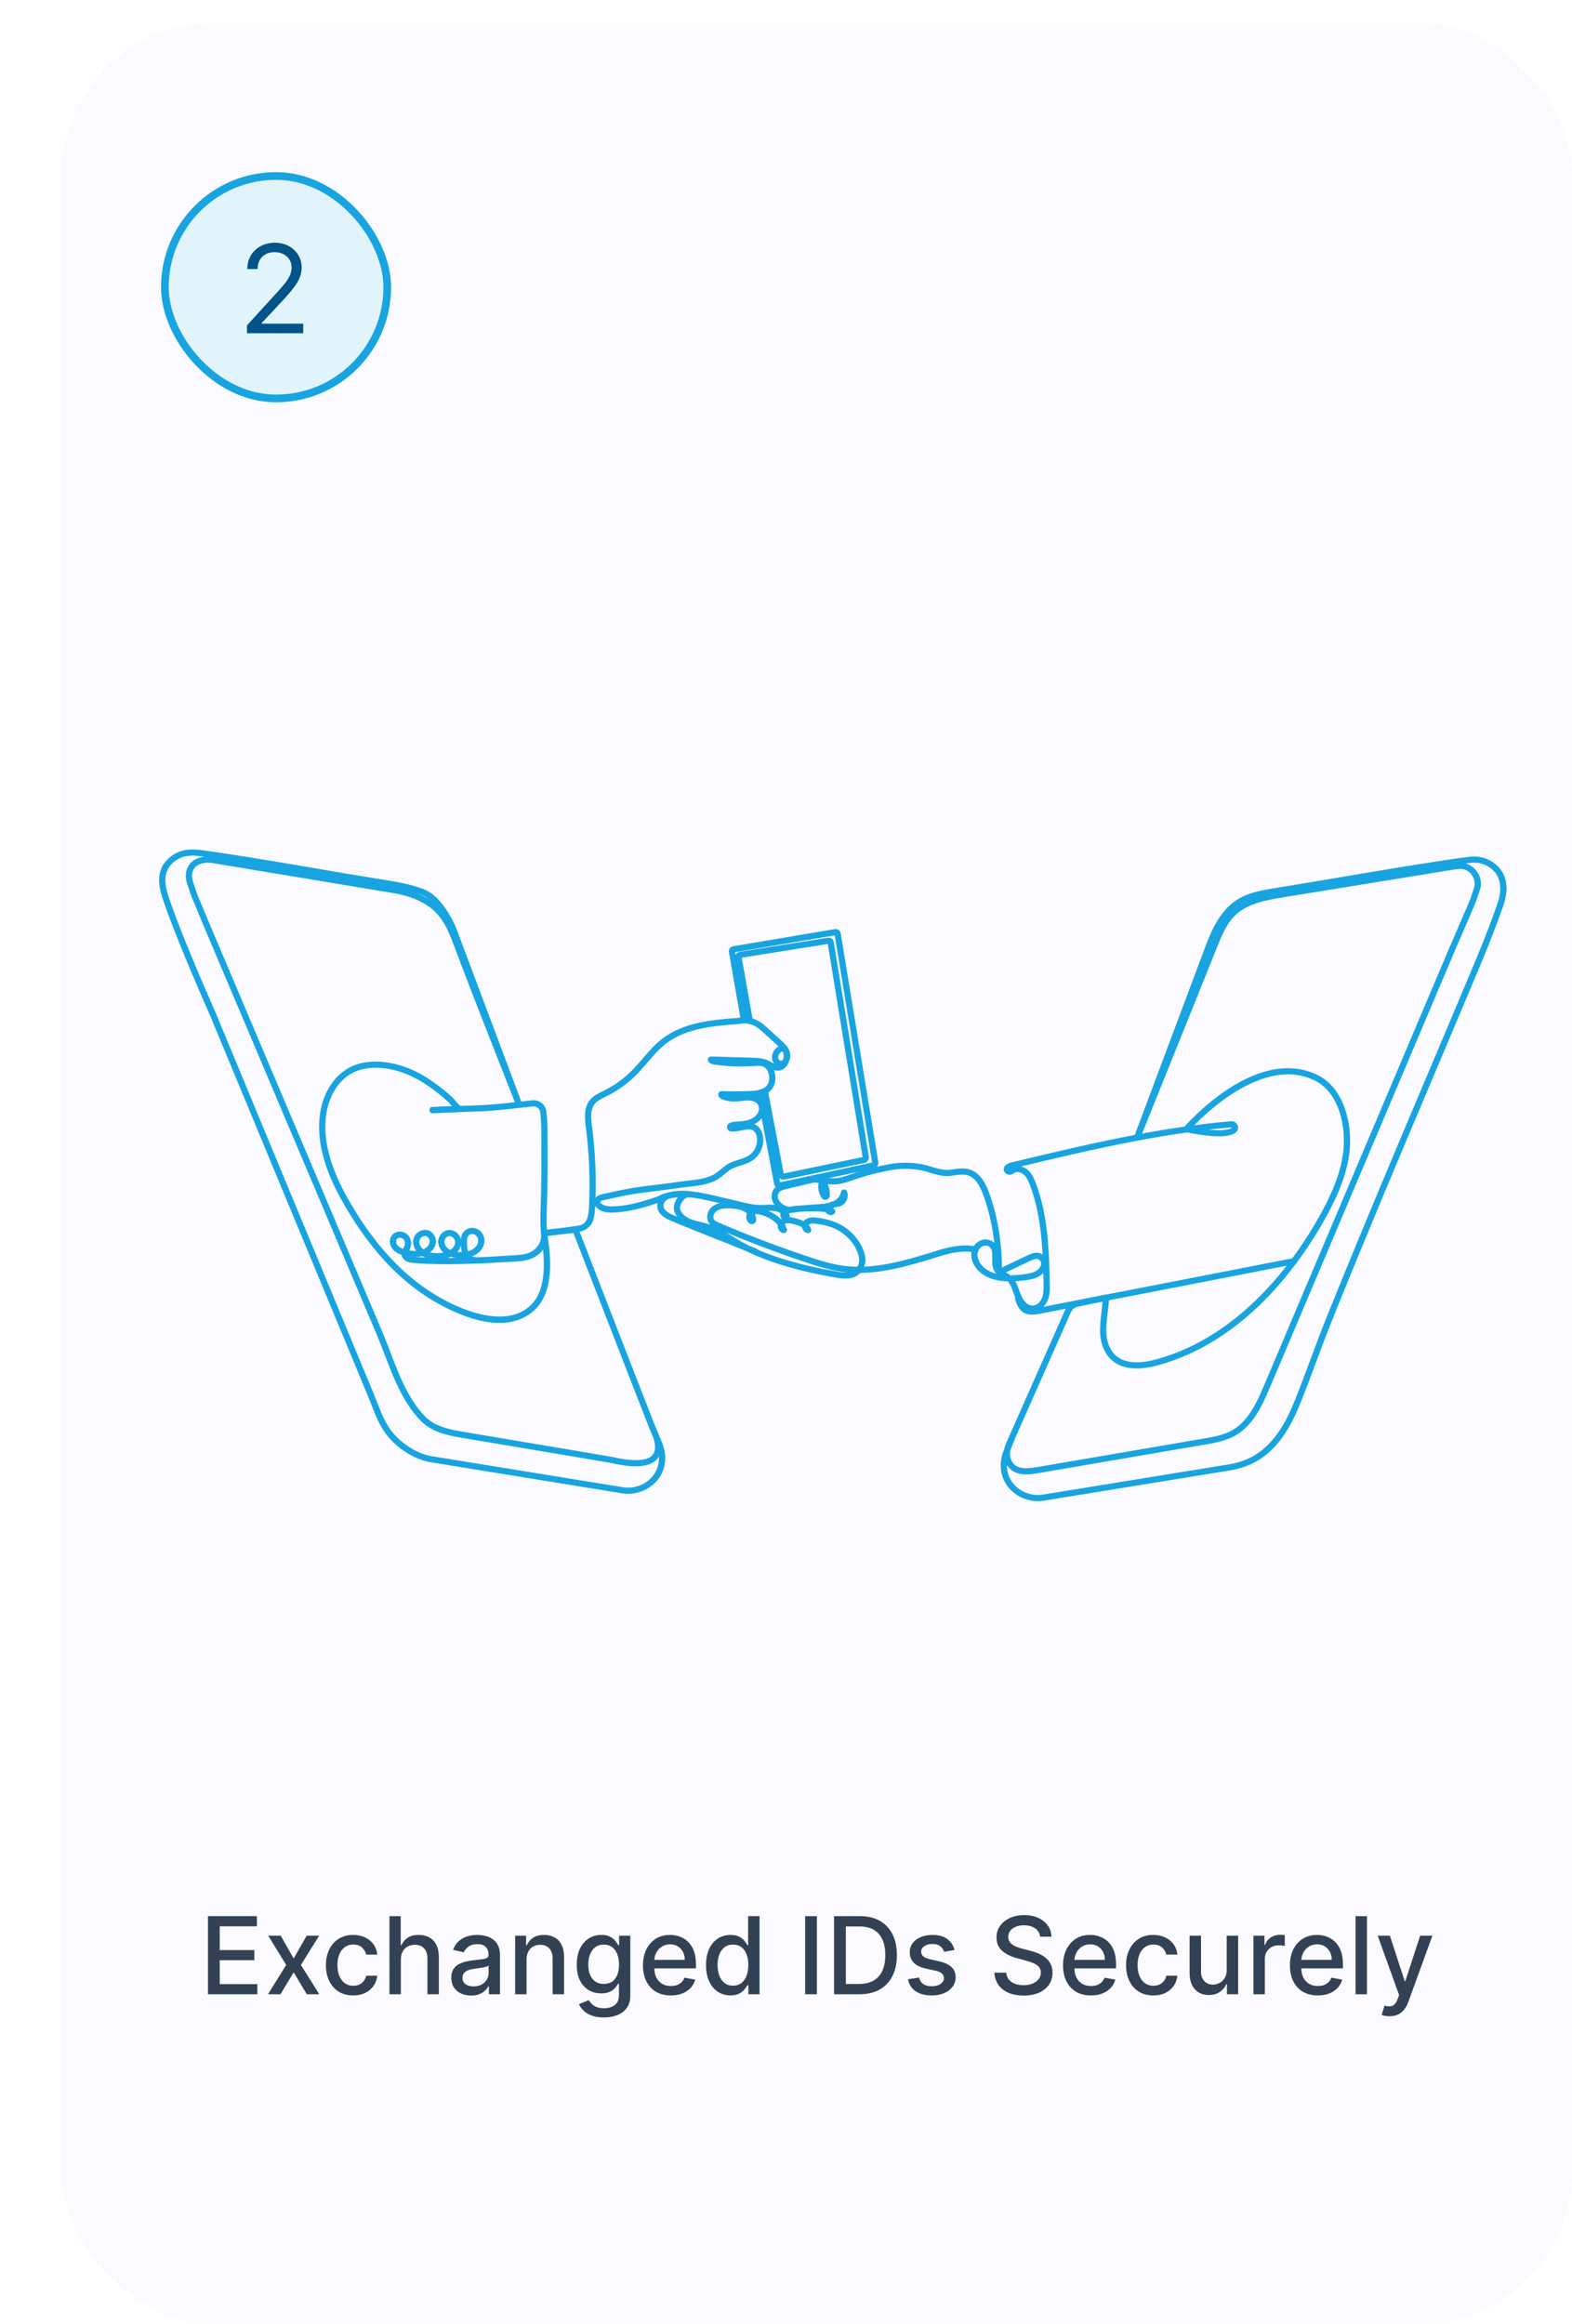<svg width="205" height="303" viewBox="0 0 205 303" fill="none" xmlns="http://www.w3.org/2000/svg">
<rect x="8" y="3" width="197" height="300" rx="20" fill="#FAFAFF"/>
<path d="M52.146 161.113C52.05 161.113 51.955 161.13 51.868 161.163C51.649 161.246 51.5 161.4 51.435 161.607C51.354 161.871 51.417 162.2 51.596 162.448C51.81 162.743 52.167 162.966 52.682 163.127C52.724 163.028 52.777 162.935 52.83 162.842C52.866 162.779 52.903 162.715 52.934 162.651C53.081 162.346 53.095 161.972 52.969 161.675C52.896 161.502 52.742 161.274 52.42 161.16C52.332 161.129 52.239 161.113 52.146 161.113ZM55.427 160.894C55.331 160.894 55.225 160.911 55.108 160.952C54.839 161.048 54.615 161.258 54.511 161.516C54.256 162.146 54.632 162.808 55.152 163.166C55.312 163.11 55.458 163.041 55.59 162.958C55.989 162.705 56.255 162.302 56.283 161.904C56.306 161.579 56.148 161.234 55.89 161.046C55.784 160.969 55.629 160.894 55.427 160.894ZM58.62 160.908C58.437 160.908 58.257 160.972 58.094 161.098C57.916 161.236 57.79 161.428 57.738 161.64C57.584 162.27 58.01 162.841 58.5 163.128C58.578 163.174 58.659 163.215 58.745 163.251C58.75 163.248 58.756 163.245 58.761 163.242C59.301 162.925 59.628 162.388 59.594 161.872C59.569 161.498 59.305 161.13 58.951 160.978C58.841 160.931 58.73 160.908 58.62 160.908ZM61.563 160.634C61.412 160.634 61.266 160.671 61.141 160.742C60.695 160.995 60.642 161.507 60.652 162.023C60.661 162.498 60.7 163.023 60.86 163.423C61.118 163.375 61.353 163.302 61.562 163.203C62.053 162.971 62.414 162.587 62.552 162.149C62.661 161.802 62.612 161.403 62.424 161.108C62.312 160.932 62.099 160.709 61.717 160.647C61.665 160.639 61.614 160.634 61.563 160.634ZM52.918 163.504C52.933 163.687 53.082 163.869 53.301 163.972C53.515 164.072 53.767 164.098 54.05 164.12C56.391 164.299 58.764 164.294 61.119 164.217C60.93 164.107 60.787 163.947 60.678 163.755C60.474 163.779 60.26 163.79 60.034 163.788C59.546 163.783 59.127 163.715 58.764 163.584C58.3 163.814 57.727 163.927 57.02 163.927H57.016C56.225 163.927 55.6 163.786 55.107 163.496C54.769 163.594 54.382 163.639 53.954 163.633C53.608 163.628 53.26 163.585 52.918 163.504ZM58.237 164.568C56.83 164.568 55.423 164.527 54.025 164.42C53.711 164.396 53.429 164.366 53.166 164.243C52.84 164.09 52.621 163.799 52.607 163.502C52.606 163.475 52.607 163.447 52.608 163.42C52.016 163.238 51.6 162.975 51.343 162.62C51.107 162.296 51.029 161.875 51.139 161.521C51.232 161.222 51.445 161 51.755 160.883C52 160.79 52.274 160.789 52.526 160.877C52.865 160.997 53.117 161.233 53.255 161.56C53.416 161.939 53.4 162.394 53.214 162.779C53.18 162.85 53.14 162.919 53.101 162.988C53.058 163.063 53.016 163.137 52.983 163.21C53.305 163.286 53.633 163.327 53.959 163.332C54.258 163.337 54.535 163.314 54.784 163.265C54.268 162.815 53.942 162.099 54.223 161.406C54.361 161.065 54.645 160.797 55.002 160.67C55.386 160.533 55.768 160.581 56.076 160.805C56.42 161.056 56.622 161.496 56.592 161.925C56.557 162.422 56.245 162.902 55.759 163.21C55.674 163.263 55.585 163.311 55.491 163.354C55.899 163.537 56.401 163.627 57.016 163.627H57.02C57.562 163.627 58.015 163.557 58.393 163.416C58.375 163.406 58.358 163.396 58.34 163.386C57.753 163.042 57.246 162.348 57.436 161.57C57.504 161.293 57.669 161.042 57.901 160.863C58.252 160.591 58.68 160.533 59.076 160.703C59.539 160.902 59.871 161.364 59.903 161.853C59.94 162.415 59.634 162.993 59.11 163.375C59.383 163.446 59.691 163.483 60.037 163.487C60.216 163.489 60.385 163.483 60.548 163.467C60.392 163.034 60.352 162.508 60.343 162.028C60.332 161.45 60.399 160.815 60.985 160.482C61.215 160.352 61.492 160.305 61.768 160.35C62.161 160.415 62.479 160.622 62.688 160.95C62.925 161.322 62.984 161.804 62.848 162.237C62.685 162.754 62.266 163.204 61.697 163.473C61.488 163.572 61.258 163.648 61.007 163.701C61.117 163.858 61.261 163.975 61.45 164.033C61.74 164.123 61.979 164.163 62.217 164.176C62.786 164.152 63.354 164.125 63.92 164.098L66.209 163.953C66.376 163.942 66.547 163.934 66.72 163.925C67.608 163.882 68.527 163.837 69.268 163.479C70.155 163.05 70.723 162.254 70.803 161.371C70.803 161.296 70.804 161.217 70.813 161.136C70.813 161.056 70.808 160.976 70.799 160.895C70.711 160.067 70.709 158.697 70.745 157.775C70.868 154.611 70.855 151.342 70.842 148.18C70.837 147.122 70.833 146.029 70.695 144.961C70.618 144.36 70.049 143.929 69.428 144.001C64.208 144.605 63.42 144.629 61.082 144.699C59.999 144.731 58.651 144.772 56.413 144.879C56.326 144.883 56.255 144.819 56.251 144.736C56.247 144.654 56.313 144.583 56.398 144.579C58.639 144.471 59.988 144.431 61.072 144.399C63.4 144.329 64.185 144.305 69.391 143.702C70.182 143.61 70.904 144.159 71.002 144.924C71.142 146.01 71.147 147.112 71.151 148.179C71.164 151.344 71.178 154.617 71.054 157.787C71.022 158.622 71.02 159.827 71.087 160.649C71.147 160.617 71.215 160.594 71.287 160.586L71.562 160.553C72.849 160.399 74.18 160.239 75.492 160.034C76.089 159.94 76.584 159.548 76.785 159.008C76.978 158.489 77.031 157.889 77.056 157.371C77.23 153.914 77.094 150.42 76.653 146.987C76.518 145.929 76.332 144.481 77.173 143.509C77.568 143.052 78.121 142.783 78.656 142.523L78.875 142.415C80.225 141.746 81.447 140.873 82.506 139.821C83.03 139.302 83.521 138.73 83.995 138.177C84.779 137.264 85.589 136.32 86.575 135.574C89.36 133.468 93.179 133.187 96.248 132.961L96.838 132.886L95.298 124.074C95.26 123.86 95.409 123.656 95.629 123.618L108.91 121.38C109.018 121.362 109.127 121.386 109.217 121.448C109.306 121.51 109.365 121.602 109.383 121.707L114.289 151.54C114.33 151.793 114.161 152.034 113.904 152.089L101.793 154.693C101.66 154.721 101.523 154.697 101.409 154.623C101.295 154.549 101.219 154.437 101.194 154.306L98.962 142.509C98.949 142.438 98.989 142.368 99.059 142.342L99.679 142.11C99.723 142.094 99.771 142.097 99.811 142.119C99.851 142.141 99.879 142.179 99.888 142.223L101.97 153.102C101.98 153.151 102.008 153.194 102.051 153.221C102.094 153.249 102.146 153.258 102.196 153.248L112.599 151.087C112.698 151.067 112.763 150.975 112.747 150.879L108.171 122.873C108.167 122.849 108.153 122.826 108.132 122.812C108.111 122.797 108.084 122.791 108.059 122.795L96.533 124.639C96.507 124.643 96.484 124.657 96.469 124.678C96.454 124.698 96.448 124.723 96.453 124.748L97.913 132.982C97.927 133.064 97.871 133.142 97.786 133.156C97.704 133.17 97.622 133.115 97.608 133.033L96.147 124.799C96.129 124.694 96.154 124.589 96.217 124.503C96.28 124.417 96.374 124.36 96.482 124.342L108.009 122.498C108.117 122.482 108.224 122.506 108.313 122.568C108.401 122.63 108.46 122.721 108.477 122.826L113.053 150.832C113.095 151.086 112.924 151.328 112.664 151.381L102.261 153.542C102.128 153.57 101.993 153.544 101.88 153.471C101.766 153.398 101.691 153.286 101.666 153.156L99.617 142.455L99.289 142.578L101.499 154.252C101.509 154.302 101.538 154.344 101.581 154.373C101.624 154.4 101.675 154.41 101.726 154.399L113.837 151.796C113.934 151.775 113.999 151.683 113.983 151.588L109.077 121.755C109.072 121.729 109.059 121.708 109.037 121.693C109.016 121.678 108.989 121.672 108.964 121.676L95.683 123.915C95.629 123.923 95.594 123.972 95.603 124.023L97.17 132.99C97.177 133.03 97.166 133.071 97.142 133.104C97.117 133.137 97.079 133.158 97.037 133.164L96.28 133.26C93.244 133.484 89.476 133.761 86.765 135.811C85.806 136.537 85.006 137.469 84.233 138.369C83.755 138.927 83.26 139.504 82.728 140.032C81.645 141.106 80.396 141.999 79.017 142.683L78.794 142.792C78.287 143.038 77.764 143.293 77.41 143.702C76.713 144.509 76.795 145.65 76.961 146.95C77.403 150.4 77.54 153.912 77.366 157.385C77.339 157.926 77.283 158.554 77.076 159.11C76.838 159.752 76.25 160.22 75.541 160.331C74.225 160.537 72.89 160.697 71.599 160.851L71.325 160.884C71.263 160.891 71.211 160.92 71.186 160.961C71.151 161.02 71.132 161.084 71.123 161.152C71.123 161.23 71.12 161.309 71.113 161.387L71.112 161.459C71.109 161.676 71.061 161.897 70.969 162.116C70.593 163.018 69.894 163.651 68.949 163.949C68.239 164.172 67.486 164.212 66.758 164.25L65.767 164.302C65.16 164.335 64.55 164.367 63.938 164.398L62.961 164.459C62.685 164.477 62.45 164.488 62.217 164.477C60.895 164.531 59.566 164.568 58.237 164.568Z" fill="#18A4E0" stroke="#18A4E0" stroke-width="0.5"/>
<path d="M97.903 158.469C97.883 158.535 97.873 158.607 97.875 158.682C97.881 158.845 97.947 158.988 98.046 159.053C98.05 158.857 97.999 158.657 97.903 158.469ZM88.991 155.818C88.192 155.818 87.566 155.907 87.09 156.086C86.617 156.266 86.288 156.697 86.271 157.159C86.244 157.924 86.993 158.346 87.807 158.689C89.562 159.428 91.401 160.155 93.179 160.858C93.883 161.137 94.596 161.419 95.309 161.704C95.253 161.669 95.197 161.634 95.142 161.6C94.238 161.037 93.304 160.456 92.281 160.129C91.957 160.025 91.615 159.945 91.286 159.867C90.834 159.761 90.368 159.65 89.925 159.478C88.99 159.113 88.346 158.492 88.157 157.774C88.04 157.327 88.225 156.711 88.629 156.205C88.751 156.051 88.885 155.921 89.023 155.818H88.991ZM94.865 157.289C94.259 157.289 93.645 157.386 93.191 157.78C92.907 158.026 92.754 158.385 92.783 158.74C92.828 159.281 93.211 159.445 93.615 159.619C97.481 161.279 101.469 162.794 105.469 164.12C106.803 164.563 108.226 165.014 109.666 165.233C110.425 165.348 111.185 165.401 111.945 165.403C111.961 165.381 111.977 165.358 111.992 165.334C112.297 164.865 112.376 164.243 112.207 163.628C111.827 162.252 110.837 161.012 109.49 160.226C108.777 159.81 107.926 159.527 106.889 159.361L106.793 159.346C106.282 159.263 105.704 159.168 105.316 159.472C105.228 159.541 105.177 159.647 105.159 159.758C105.323 159.911 105.455 160.092 105.539 160.312C105.557 160.359 105.549 160.412 105.519 160.452C105.488 160.493 105.441 160.518 105.386 160.514C105.152 160.503 104.963 160.354 104.882 160.114C104.859 160.045 104.845 159.968 104.842 159.888C104.477 159.603 103.961 159.446 103.506 159.337C103.027 159.223 102.538 159.15 102.192 159.385C102.117 159.435 102.063 159.509 102.028 159.593C102.181 159.823 102.298 160.067 102.377 160.323C102.392 160.37 102.381 160.422 102.348 160.461C102.316 160.499 102.265 160.52 102.214 160.515C101.963 160.493 101.771 160.322 101.699 160.059C101.665 159.932 101.661 159.785 101.69 159.641C101.044 158.76 99.946 158.336 99.426 158.176C98.839 157.995 98.395 158.003 98.102 158.198C98.271 158.467 98.364 158.764 98.361 159.056C98.361 159.166 98.297 159.267 98.196 159.318C98.093 159.371 97.969 159.365 97.873 159.302C97.69 159.182 97.575 158.954 97.566 158.692C97.559 158.498 97.609 158.315 97.705 158.17C97.576 158.014 97.414 157.875 97.227 157.764C96.679 157.437 96.018 157.352 95.386 157.309C95.216 157.297 95.041 157.289 94.865 157.289ZM110.248 166.438C109.902 166.438 109.554 166.396 109.23 166.344C105.897 165.804 101.251 164.772 97.394 162.874C95.962 162.284 94.492 161.703 93.062 161.137C91.282 160.433 89.442 159.705 87.684 158.965C87.113 158.725 85.924 158.224 85.962 157.149C85.983 156.559 86.381 156.032 86.978 155.806C87.647 155.553 88.534 155.469 89.771 155.541C89.854 155.546 89.918 155.615 89.916 155.696C89.913 155.777 89.846 155.841 89.762 155.842C89.478 155.843 89.146 156.047 88.874 156.389C88.532 156.818 88.365 157.345 88.458 157.7C88.621 158.324 89.198 158.871 90.041 159.199C90.462 159.363 90.918 159.471 91.358 159.575C91.694 159.654 92.042 159.736 92.378 159.843C93.438 160.182 94.389 160.774 95.308 161.346C95.734 161.611 96.173 161.885 96.616 162.128C96.913 162.291 97.216 162.449 97.524 162.601C97.871 162.743 98.215 162.887 98.557 163.03C98.598 163.048 98.627 163.08 98.641 163.118C102.219 164.676 106.284 165.562 109.281 166.047C110.127 166.184 111.046 166.236 111.672 165.701C110.989 165.689 110.303 165.634 109.618 165.53C108.153 165.307 106.716 164.852 105.368 164.405C101.36 163.076 97.364 161.558 93.49 159.894C93.064 159.711 92.534 159.483 92.475 158.764C92.438 158.316 92.628 157.864 92.984 157.556C93.656 156.974 94.586 156.953 95.408 157.009C96.047 157.052 96.783 157.146 97.389 157.507C97.595 157.63 97.775 157.782 97.922 157.954C98.297 157.7 98.834 157.678 99.519 157.889C100.513 158.194 101.309 158.695 101.827 159.322C101.877 159.252 101.939 159.189 102.014 159.138C102.462 158.835 103.031 158.914 103.579 159.045C104.017 159.15 104.504 159.297 104.894 159.552C104.939 159.433 105.013 159.322 105.121 159.238C105.618 158.849 106.298 158.96 106.844 159.049L106.939 159.065C108.015 159.237 108.902 159.532 109.65 159.968C111.065 160.794 112.106 162.099 112.506 163.55C112.686 164.206 112.615 164.873 112.312 165.4C115.722 165.335 119.124 164.274 122.438 163.242L122.564 163.203C123.619 162.874 125.63 162.38 127.243 162.765C127.327 162.785 127.377 162.866 127.357 162.947C127.336 163.027 127.252 163.077 127.169 163.057C125.629 162.689 123.682 163.17 122.659 163.489L122.532 163.529C119.126 164.59 115.625 165.681 112.099 165.703C111.618 166.273 110.935 166.438 110.248 166.438Z" fill="#18A4E0" stroke="#18A4E0" stroke-width="0.5"/>
<path d="M25.11 111.299C24.51 111.299 23.924 111.389 23.345 111.659C23.001 111.82 22.687 112.026 22.412 112.273C20.606 113.89 21.418 116.13 22.133 118.106L22.254 118.44C22.995 120.508 23.821 122.551 24.532 124.277C25.501 126.632 26.574 129.141 27.908 132.175L48.509 181.822C48.664 182.196 48.814 182.581 48.958 182.952C49.518 184.393 50.096 185.884 51.154 187.087C52.533 188.655 54.484 189.807 56.248 190.094C60.514 190.787 64.78 191.48 69.047 192.172L81.198 194.145C83.35 194.494 85.473 193.213 86.032 191.228C86.054 191.15 86.074 191.071 86.092 190.99C86.252 190.273 86.215 189.506 85.985 188.751C85.969 189.18 85.857 189.606 85.58 189.969C84.829 190.949 83.084 191.171 80.395 190.627C80.311 190.609 80.228 190.591 80.145 190.572C80.02 190.545 79.896 190.517 79.77 190.495C76.039 189.85 72.24 189.215 68.567 188.601C65.764 188.133 62.961 187.664 60.16 187.187C58.179 186.85 56.284 186.42 54.869 184.886C52.694 182.528 51.526 179.474 50.396 176.521C50.057 175.636 49.708 174.721 49.339 173.851L26.866 120.794C26.551 120.052 26.283 119.399 26.014 118.746C25.746 118.094 25.477 117.441 25.163 116.699L24.644 115.151C24.34 114.243 24.461 113.373 24.976 112.765C25.538 112.102 26.501 111.812 27.689 111.951C27.723 111.955 27.756 111.964 27.789 111.974L27.819 111.982L51.413 115.898C53.555 116.254 55.312 116.972 56.635 118.034C57.748 118.927 58.48 120.129 59.048 121.397C58.632 120.353 58.074 119.346 57.41 118.446C56.611 117.363 55.838 116.727 54.904 116.381C53.287 115.783 51.557 115.5 49.884 115.226L49.846 115.22C46.838 114.746 43.787 114.223 40.836 113.718C37.945 113.223 34.955 112.71 32.008 112.245C30.297 111.975 28.735 111.739 27.232 111.523L26.934 111.48C26.311 111.388 25.704 111.299 25.11 111.299ZM81.907 194.503C81.655 194.503 81.401 194.483 81.146 194.441L68.996 192.469C64.729 191.776 60.463 191.084 56.196 190.39C54.365 190.093 52.342 188.902 50.919 187.282C49.826 186.039 49.237 184.523 48.668 183.058C48.525 182.688 48.376 182.306 48.222 181.934L27.622 132.29C26.288 129.258 25.214 126.746 24.244 124.388C23.532 122.659 22.705 120.613 21.962 118.539L21.841 118.206C21.094 116.142 20.247 113.803 22.202 112.051C22.5 111.784 22.839 111.561 23.211 111.388C24.45 110.81 25.737 110.999 26.981 111.182L27.277 111.225C28.782 111.441 30.346 111.678 32.058 111.948C35.007 112.414 37.998 112.926 40.89 113.422C43.84 113.927 46.89 114.45 49.897 114.923L49.936 114.929C51.624 115.206 53.369 115.491 55.014 116.1C56.009 116.468 56.825 117.137 57.662 118.27C58.497 119.403 59.169 120.701 59.606 122.025L67.782 143.803C67.812 143.881 67.771 143.967 67.691 143.996C67.612 144.024 67.523 143.986 67.492 143.909L65.572 139.031C63.489 133.739 61.334 128.267 59.306 122.85C58.671 121.155 57.885 119.427 56.438 118.266C55.157 117.238 53.448 116.541 51.36 116.194L27.754 112.276L27.701 112.262C27.684 112.257 27.668 112.252 27.652 112.25C26.573 112.124 25.708 112.375 25.216 112.956C24.769 113.483 24.668 114.249 24.939 115.058L25.453 116.595C25.764 117.327 26.033 117.981 26.302 118.635C26.57 119.286 26.838 119.938 27.152 120.679L49.626 173.737C49.996 174.612 50.347 175.529 50.686 176.416C51.806 179.343 52.964 182.37 55.1 184.685C56.449 186.147 58.288 186.563 60.213 186.891C63.014 187.368 65.817 187.836 68.62 188.305C72.293 188.919 76.092 189.554 79.825 190.199C79.956 190.221 80.085 190.25 80.214 190.279C80.296 190.297 80.377 190.315 80.458 190.332C83.019 190.85 84.658 190.668 85.33 189.79C85.868 189.089 85.674 188.065 85.429 187.352L85.139 186.651C85.1 186.574 85.076 186.529 85.074 186.526C85.004 186.35 84.919 186.135 84.822 185.887L84.681 185.548C84.674 185.532 84.671 185.517 84.67 185.501C82.506 179.991 75.55 162.045 74.935 160.46L71.323 160.884C71.207 160.893 71.178 160.918 71.172 160.925C71.137 160.968 71.16 161.133 71.179 161.265C71.505 163.583 72.184 168.407 69.313 170.816C65.011 174.426 57.739 170.134 55.612 168.733C52.061 166.393 48.862 162.982 46.106 158.596C43.816 154.953 41.278 150.139 41.986 145.205C42.36 142.6 43.943 139.558 47.264 138.835C49.733 138.298 52.8 138.985 55.467 140.676C56.683 141.446 57.822 142.323 58.852 143.281C58.897 143.322 58.977 143.415 59.115 143.576C59.322 143.815 59.802 144.372 59.946 144.435C60.023 144.442 60.084 144.504 60.086 144.581C60.087 144.663 60.022 144.731 59.937 144.735H59.937C59.915 144.735 56.411 144.879 56.411 144.879L56.398 144.579C58.175 144.505 59.058 144.47 59.496 144.452C59.346 144.302 59.149 144.083 58.878 143.769C58.772 143.646 58.672 143.53 58.637 143.498C57.621 142.553 56.498 141.688 55.298 140.927C52.699 139.281 49.721 138.608 47.332 139.129C44.166 139.818 42.653 142.741 42.293 145.247C41.599 150.086 44.107 154.84 46.37 158.44C49.103 162.789 52.271 166.169 55.786 168.484C60.073 171.309 65.825 173.345 69.11 170.589C71.528 168.56 71.358 164.758 70.872 161.306C70.84 161.077 70.812 160.88 70.931 160.737C71.005 160.647 71.123 160.598 71.292 160.585L75.019 160.148C75.089 160.138 75.157 160.179 75.183 160.244C75.264 160.456 83.02 180.467 85.085 185.718L85.418 186.521C85.495 186.673 85.627 186.955 85.744 187.305L86.138 188.256C86.507 189.19 86.595 190.157 86.395 191.054C86.375 191.14 86.354 191.225 86.331 191.308C85.797 193.204 83.936 194.503 81.907 194.503Z" fill="#18A4E0"/>
<path d="M59.929 144.434H59.924M25.11 111.299C24.51 111.299 23.924 111.389 23.345 111.659C23.001 111.82 22.687 112.026 22.412 112.273C20.606 113.89 21.418 116.13 22.133 118.106L22.254 118.44C22.995 120.508 23.821 122.551 24.532 124.277C25.501 126.632 26.574 129.141 27.908 132.175L48.509 181.822C48.664 182.196 48.814 182.581 48.958 182.952C49.518 184.393 50.096 185.884 51.154 187.087C52.533 188.655 54.484 189.807 56.248 190.094C60.514 190.787 64.78 191.48 69.047 192.172L81.198 194.145C83.35 194.494 85.473 193.213 86.032 191.228C86.054 191.15 86.074 191.071 86.092 190.99C86.252 190.273 86.215 189.506 85.985 188.751C85.969 189.18 85.857 189.606 85.58 189.969C84.829 190.949 83.084 191.171 80.395 190.627C80.311 190.609 80.228 190.591 80.145 190.572C80.02 190.545 79.896 190.517 79.77 190.495C76.039 189.85 72.24 189.215 68.567 188.601C65.764 188.133 62.961 187.664 60.16 187.187C58.179 186.85 56.284 186.42 54.869 184.886C52.694 182.528 51.526 179.474 50.396 176.521C50.057 175.636 49.708 174.721 49.339 173.851L26.866 120.794C26.551 120.052 26.283 119.399 26.014 118.746C25.746 118.094 25.477 117.441 25.163 116.699L24.644 115.151C24.34 114.243 24.461 113.373 24.976 112.765C25.538 112.102 26.501 111.812 27.689 111.951C27.723 111.955 27.756 111.964 27.789 111.974L27.819 111.982L51.413 115.898C53.555 116.254 55.312 116.972 56.635 118.034C57.748 118.927 58.48 120.129 59.048 121.397C58.632 120.353 58.074 119.346 57.41 118.446C56.611 117.363 55.838 116.727 54.904 116.381C53.287 115.783 51.557 115.5 49.884 115.226L49.846 115.22C46.838 114.746 43.787 114.223 40.836 113.718C37.945 113.223 34.955 112.71 32.008 112.245C30.297 111.975 28.735 111.739 27.232 111.523L26.934 111.48C26.311 111.388 25.704 111.299 25.11 111.299ZM81.907 194.503C81.655 194.503 81.401 194.483 81.146 194.441L68.996 192.469C64.729 191.776 60.463 191.084 56.196 190.39C54.365 190.093 52.342 188.902 50.919 187.282C49.826 186.039 49.237 184.523 48.668 183.058C48.525 182.688 48.376 182.306 48.222 181.934L27.622 132.29C26.288 129.258 25.214 126.746 24.244 124.388C23.532 122.659 22.705 120.613 21.962 118.539L21.841 118.206C21.094 116.142 20.247 113.803 22.202 112.051C22.5 111.784 22.839 111.561 23.211 111.388C24.45 110.81 25.737 110.999 26.981 111.182L27.277 111.225C28.782 111.441 30.346 111.678 32.058 111.948C35.007 112.414 37.998 112.926 40.89 113.422C43.84 113.927 46.89 114.45 49.897 114.923L49.936 114.929C51.624 115.206 53.369 115.491 55.014 116.1C56.009 116.468 56.825 117.137 57.662 118.27C58.497 119.403 59.169 120.701 59.606 122.025L67.782 143.803C67.812 143.881 67.771 143.967 67.691 143.996C67.612 144.024 67.523 143.986 67.492 143.909L65.572 139.031C63.489 133.739 61.334 128.267 59.306 122.85C58.671 121.155 57.885 119.427 56.438 118.266C55.157 117.238 53.448 116.541 51.36 116.194L27.754 112.276L27.701 112.262C27.684 112.257 27.668 112.252 27.652 112.25C26.573 112.124 25.708 112.375 25.216 112.956C24.769 113.483 24.668 114.249 24.939 115.058L25.453 116.595C25.764 117.327 26.033 117.981 26.302 118.635C26.57 119.286 26.838 119.938 27.152 120.679L49.626 173.737C49.996 174.612 50.347 175.529 50.686 176.416C51.806 179.343 52.964 182.37 55.1 184.685C56.449 186.147 58.288 186.563 60.213 186.891C63.014 187.368 65.817 187.836 68.62 188.305C72.293 188.919 76.092 189.554 79.825 190.199C79.956 190.221 80.085 190.25 80.214 190.279C80.296 190.297 80.377 190.315 80.458 190.332C83.019 190.85 84.658 190.668 85.33 189.79C85.868 189.089 85.674 188.065 85.429 187.352L85.139 186.651C85.1 186.574 85.076 186.529 85.074 186.526C85.004 186.35 84.919 186.135 84.822 185.887L84.681 185.548C84.674 185.532 84.671 185.517 84.67 185.501C82.506 179.991 75.55 162.045 74.935 160.46L71.323 160.884C71.207 160.893 71.178 160.918 71.172 160.925C71.137 160.968 71.16 161.133 71.179 161.265C71.505 163.583 72.184 168.407 69.313 170.816C65.011 174.426 57.739 170.134 55.612 168.733C52.061 166.393 48.862 162.982 46.106 158.596C43.816 154.953 41.278 150.139 41.986 145.205C42.36 142.6 43.943 139.558 47.264 138.835C49.733 138.298 52.8 138.985 55.467 140.676C56.683 141.446 57.822 142.323 58.852 143.281C58.897 143.322 58.977 143.415 59.115 143.576C59.322 143.815 59.802 144.372 59.946 144.435C60.023 144.442 60.084 144.504 60.086 144.581C60.087 144.663 60.022 144.731 59.937 144.735H59.937C59.915 144.735 56.411 144.879 56.411 144.879L56.398 144.579C58.175 144.505 59.058 144.47 59.496 144.452C59.346 144.302 59.149 144.083 58.878 143.769C58.772 143.646 58.672 143.53 58.637 143.498C57.621 142.553 56.498 141.688 55.298 140.927C52.699 139.281 49.721 138.608 47.332 139.129C44.166 139.818 42.653 142.741 42.293 145.247C41.599 150.086 44.107 154.84 46.37 158.44C49.103 162.789 52.271 166.169 55.786 168.484C60.073 171.309 65.825 173.345 69.11 170.589C71.528 168.56 71.358 164.758 70.872 161.306C70.84 161.077 70.812 160.88 70.931 160.737C71.005 160.647 71.123 160.598 71.292 160.585L75.019 160.148C75.089 160.138 75.157 160.179 75.183 160.244C75.264 160.456 83.02 180.467 85.085 185.718L85.418 186.521C85.495 186.673 85.627 186.955 85.744 187.305L86.138 188.256C86.507 189.19 86.595 190.157 86.395 191.054C86.375 191.14 86.354 191.225 86.331 191.308C85.797 193.204 83.936 194.503 81.907 194.503Z" stroke="#18A4E0" stroke-width="0.5"/>
<path d="M93.804 138.324C95.195 138.494 96.605 138.536 98.004 138.447L93.804 138.324ZM101.991 136.859C101.639 136.859 101.32 137.332 101.249 137.681C101.177 138.035 101.318 138.347 101.624 138.514C101.705 138.558 101.847 138.574 101.931 138.548C102.15 138.482 102.281 138.329 102.356 138.201C102.437 137.943 102.461 137.654 102.419 137.383C102.35 136.95 102.17 136.879 102.04 136.862C102.024 136.86 102.007 136.859 101.991 136.859ZM155.767 147.258C157.248 147.529 159.936 147.899 160.796 147.224C160.942 147.109 160.892 146.956 160.874 146.912C160.836 146.819 160.736 146.713 160.573 146.729C158.968 146.867 157.365 147.046 155.767 147.258ZM107.315 154.408L107.314 154.408C107.266 154.497 107.249 154.611 107.258 154.779C107.277 155.165 107.401 155.545 107.616 155.879C107.652 155.881 107.653 155.866 107.653 155.862C107.652 155.212 107.541 154.73 107.315 154.408ZM109.832 156.377C109.815 156.399 109.799 156.421 109.781 156.443C109.746 156.486 109.709 156.528 109.671 156.568C109.732 156.512 109.786 156.449 109.832 156.377ZM107.679 157.459C107.705 157.461 107.731 157.464 107.756 157.466C107.777 157.468 107.798 157.47 107.819 157.472C107.823 157.459 107.827 157.447 107.832 157.434C107.781 157.443 107.73 157.451 107.679 157.459ZM102.323 158.377C102.313 158.422 102.322 158.47 102.35 158.505C102.371 158.53 102.395 158.554 102.421 158.575C102.396 158.506 102.363 158.44 102.323 158.377ZM128.534 162.147C128.221 162.147 127.9 162.274 127.655 162.522C126.959 163.228 127.198 164.284 127.715 164.968C128.4 165.875 129.542 166.383 131.121 166.49C131.023 166.434 130.918 166.383 130.809 166.331C130.559 166.21 130.3 166.084 130.096 165.877C129.623 165.395 129.636 164.711 129.648 164.05C129.66 163.394 129.671 162.774 129.226 162.395C129.03 162.228 128.784 162.147 128.534 162.147ZM131.668 166.51C132.26 166.519 132.899 166.472 133.593 166.379C134.491 166.258 135.485 166.058 135.909 165.215C136.12 164.795 136.022 164.304 135.677 164.046C135.247 163.724 134.749 163.917 134.234 164.163L130.61 165.888C130.716 165.95 130.83 166.005 130.948 166.061C131.102 166.136 131.262 166.213 131.41 166.311C131.503 166.372 131.588 166.439 131.668 166.51ZM131.945 166.81C132.296 167.259 132.499 167.823 132.697 168.373C132.741 168.495 132.784 168.615 132.83 168.734C133.038 169.286 133.646 170.561 134.759 170.456C135.204 170.415 135.62 170.147 135.898 169.722C136.379 168.987 136.357 168.076 136.338 167.272C136.321 166.566 136.304 165.844 136.279 165.112C136.256 165.191 136.226 165.27 136.187 165.347C135.697 166.323 134.613 166.545 133.636 166.677C133.035 166.757 132.471 166.802 131.945 166.81ZM131.499 189.065C131.418 189.507 131.455 189.952 131.612 190.361C132.175 191.834 133.709 191.788 135.282 191.519L156.961 187.807C158.252 187.586 159.587 187.357 160.741 186.723C162.896 185.54 164.029 183.186 165.093 180.673C169.559 170.122 174.027 159.572 178.496 149.022L189.048 124.108C189.539 122.95 190.025 121.83 190.496 120.745C190.964 119.667 191.449 118.552 191.936 117.402C191.936 117.402 192.441 115.891 192.446 115.876C192.732 115.023 192.441 114.065 191.723 113.491C191.023 112.932 190.434 112.98 189.549 113.124L167.321 116.737C165.268 117.071 162.713 117.486 161.009 119.056C159.767 120.199 159.105 121.847 158.52 123.3L148.534 148.118C150.547 147.742 152.569 147.404 154.597 147.115C154.6 147.111 154.603 147.108 154.606 147.105C154.629 147.078 156.958 144.388 160.219 142.237C164.564 139.372 168.589 138.757 171.856 140.46C175.068 142.134 176.121 146.634 175.74 150.107C175.373 153.447 173.824 156.555 172.515 158.889C169.303 164.62 162.226 174.691 150.915 177.761C148.844 178.323 146.068 178.569 144.606 176.548C143.426 174.915 143.667 172.93 143.9 171.009C143.97 170.438 144.035 169.896 144.064 169.369L140.727 170.066C140.448 170.124 140.159 170.184 139.931 170.339C139.612 170.556 139.434 170.958 139.29 171.282L132.169 187.366L131.499 189.065ZM131.188 189.982C131.026 190.647 131.014 191.316 131.155 191.947C131.173 192.025 131.192 192.101 131.213 192.176C131.768 194.167 133.894 195.451 136.05 195.102L160.34 191.158C161.528 190.965 162.632 190.58 163.621 190.013C166.521 188.349 168.076 185.186 169.106 182.617C169.813 180.857 170.487 179.048 171.139 177.3C171.78 175.581 172.442 173.804 173.136 172.071C173.322 171.605 173.51 171.138 173.698 170.673C177.877 160.316 182.304 149.843 186.586 139.715C188.535 135.105 190.549 130.34 192.514 125.649C193.768 122.652 194.727 120.173 195.528 117.848C195.989 116.512 196.422 114.069 194.144 112.726C193.455 112.32 192.614 112.149 191.778 112.244C190.627 112.374 189.464 112.549 188.34 112.718C183.809 113.401 179.215 114.178 174.772 114.929C171.98 115.401 169.092 115.889 166.248 116.349C164.742 116.6 163.034 116.884 161.665 117.737C159.377 119.161 158.313 122 157.536 124.074L152.933 136.356L158.231 123.191C158.828 121.708 159.504 120.028 160.796 118.838C162.569 117.205 165.175 116.781 167.27 116.44L189.498 112.827C190.412 112.678 191.122 112.622 191.92 113.259C192.735 113.91 193.066 114.999 192.741 115.968V115.968C192.741 115.968 192.724 116.018 192.226 117.505C191.735 118.667 191.25 119.783 190.781 120.862C190.311 121.946 189.824 123.066 189.335 124.222L178.782 149.136C174.313 159.686 169.845 170.236 165.379 180.788C164.294 183.351 163.134 185.754 160.894 186.985C159.693 187.645 158.331 187.878 157.015 188.103L135.335 191.815C134.27 191.998 132.053 192.377 131.321 190.465C131.261 190.309 131.217 190.147 131.188 189.982ZM135.339 195.46C133.307 195.46 131.445 194.157 130.914 192.254C130.891 192.175 130.871 192.094 130.852 192.01C130.652 191.114 130.741 190.147 131.108 189.215L131.2 188.984C131.242 188.762 131.311 188.542 131.406 188.327L139.006 171.163C139.164 170.805 139.362 170.359 139.754 170.092C140.033 169.903 140.367 169.833 140.662 169.772L144.195 169.035C144.241 169.025 144.29 169.037 144.327 169.066C144.363 169.096 144.384 169.141 144.382 169.187C144.361 169.785 144.287 170.397 144.208 171.044C143.981 172.908 143.747 174.837 144.859 176.375C146.217 178.252 148.857 178.008 150.831 177.471C162.033 174.432 169.055 164.434 172.243 158.745C173.538 156.436 175.07 153.363 175.432 150.074C175.802 146.699 174.796 142.333 171.709 140.725C164.719 137.083 156.514 145.477 155.067 147.049C156.888 146.797 158.715 146.588 160.546 146.429C160.811 146.407 161.06 146.555 161.161 146.799C161.262 147.039 161.194 147.297 160.99 147.457C159.789 148.402 155.729 147.576 154.851 147.383C152.675 147.689 150.505 148.054 148.346 148.46C148.326 148.468 148.305 148.47 148.283 148.472C142.757 149.512 137.294 150.822 131.936 152.108C131.713 152.161 131.487 152.311 131.451 152.429C131.446 152.446 131.435 152.481 131.488 152.536C131.576 152.627 131.736 152.633 131.839 152.548C132.472 152.022 133.379 152.261 133.91 152.752C134.369 153.175 134.616 153.754 134.812 154.264C136.439 158.489 136.55 163.152 136.648 167.265C136.667 168.112 136.69 169.072 136.159 169.883C135.83 170.387 135.33 170.705 134.788 170.755C133.463 170.873 132.772 169.455 132.539 168.838C132.493 168.717 132.449 168.595 132.405 168.473C132.186 167.866 131.962 167.242 131.537 166.809C129.635 166.767 128.27 166.211 127.465 165.146C126.874 164.364 126.612 163.145 127.432 162.314C127.987 161.751 128.865 161.688 129.43 162.169C129.984 162.64 129.971 163.359 129.958 164.055C129.949 164.526 129.941 164.977 130.099 165.338C130.074 161.854 129.543 158.715 128.478 155.752C128.111 154.728 127.477 153.328 126.215 152.975C125.626 152.811 124.983 152.905 124.36 152.997C124.222 153.018 124.084 153.038 123.947 153.055C123.06 153.17 122.197 152.91 121.364 152.659C120.951 152.535 120.525 152.406 120.106 152.328C118.851 152.093 117.501 152.077 116.304 152.284C114.587 152.579 112.883 153.016 111.24 153.582L111.038 153.652C110.234 153.931 109.405 154.218 108.535 154.17L108.408 154.162C108.109 154.143 107.782 154.121 107.553 154.21C107.826 154.585 107.963 155.136 107.963 155.862C107.963 156.008 107.865 156.133 107.72 156.174C107.578 156.213 107.432 156.159 107.354 156.038C107.111 155.661 106.97 155.231 106.948 154.794C106.941 154.643 106.943 154.447 107.04 154.269C107.058 154.236 107.078 154.205 107.099 154.176C106.923 154.035 106.705 153.952 106.444 153.927C106.257 153.908 106.053 153.926 105.822 153.981L102.517 154.769C101.871 154.922 101.401 155.075 101.226 155.649C101.127 155.976 101.185 156.344 101.388 156.657C101.75 157.218 102.394 157.57 103.039 157.584C103.265 157.527 103.492 157.497 103.688 157.477C103.922 157.454 104.157 157.435 104.392 157.42C104.59 157.402 104.766 157.391 104.94 157.381C105.133 157.369 105.328 157.357 105.553 157.336C105.811 157.311 106.079 157.294 106.349 157.277C106.972 157.238 107.606 157.199 108.171 157.054C108.291 156.981 108.424 156.93 108.552 156.9C108.607 156.887 108.663 156.876 108.718 156.867C109.034 156.726 109.314 156.531 109.539 156.256C109.73 156.02 109.862 155.741 109.919 155.446C109.932 155.38 109.987 155.331 110.056 155.325C110.123 155.317 110.189 155.356 110.214 155.417C110.335 155.7 110.329 156.039 110.196 156.345C110.065 156.652 109.821 156.894 109.528 157.011C109.34 157.084 109.145 157.111 108.956 157.137C108.909 157.143 108.863 157.149 108.817 157.156C108.651 157.228 108.477 157.287 108.296 157.335C108.223 157.386 108.162 157.449 108.128 157.525C108.342 157.58 108.537 157.679 108.653 157.872C108.688 157.929 108.679 158.003 108.631 158.051C108.505 158.181 108.312 158.208 108.129 158.122C107.993 158.058 107.866 157.93 107.815 157.774C107.785 157.771 107.756 157.767 107.727 157.765C106.627 157.663 105.514 157.648 104.411 157.72C104.145 157.745 103.843 157.782 103.447 157.853C103.328 157.874 103.207 157.885 103.086 157.885C102.855 157.948 102.671 158.03 102.532 158.134C102.674 158.327 102.768 158.553 102.784 158.808C102.787 158.852 102.77 158.895 102.737 158.926C102.705 158.956 102.66 158.972 102.614 158.967C102.418 158.948 102.233 158.847 102.107 158.69C101.98 158.534 101.976 158.308 102.097 158.143C102.101 158.137 102.106 158.131 102.11 158.126C101.861 157.894 101.516 157.734 101.179 157.669C100.743 157.585 100.3 157.607 99.831 157.631C99.597 157.643 99.355 157.655 99.116 157.652C98.252 157.644 97.41 157.445 96.596 157.253L93.135 156.438C90.623 155.846 88.199 155.397 86.162 156.402C86.063 156.45 85.932 156.512 85.79 156.563C83.467 157.382 81.593 157.788 79.893 157.839C79.18 157.857 78.237 157.738 77.797 157.034C77.694 156.867 77.671 156.669 77.734 156.503C77.912 156.04 78.522 155.931 78.967 155.851C79.064 155.834 79.155 155.818 79.233 155.799C79.851 155.653 80.458 155.521 81.037 155.405C82.297 155.153 83.524 154.959 84.687 154.828C85.56 154.73 86.446 154.609 87.303 154.494C88.181 154.375 89.089 154.252 89.986 154.152C91.21 154.016 92.485 153.829 93.446 153.19C93.689 153.029 93.919 152.836 94.142 152.648C94.434 152.403 94.736 152.149 95.08 151.954C95.493 151.719 95.95 151.577 96.391 151.438C96.877 151.287 97.336 151.144 97.741 150.889C98.793 150.23 99.26 148.846 98.806 147.738C98.737 147.573 98.648 147.435 98.541 147.328C98.05 146.842 97.404 146.973 96.656 147.127C96.226 147.214 95.782 147.306 95.35 147.269C95.216 147.258 95.104 147.17 95.065 147.045C95.025 146.918 95.067 146.783 95.173 146.701C95.396 146.527 95.747 146.483 96.001 146.477C96.968 146.454 98.051 146.333 98.754 145.616C99.159 145.203 99.319 144.667 99.182 144.183C98.929 143.291 97.907 143.212 97.48 143.22C97.206 143.225 96.926 143.259 96.654 143.292C96.359 143.328 96.053 143.365 95.745 143.367C95.248 143.362 94.768 143.283 94.308 143.11C94.034 143.006 93.888 142.828 93.919 142.633C93.93 142.558 93.998 142.502 94.077 142.505C95.31 142.547 96.561 142.543 97.794 142.492C98.706 142.454 99.623 142.337 100.148 141.741C100.517 141.323 100.65 140.684 100.504 140.032C100.384 139.497 100.098 139.076 99.719 138.877C99.298 138.657 98.773 138.695 98.265 138.731L98.213 138.734C96.513 138.855 94.798 138.788 93.115 138.533C92.999 138.515 92.648 138.462 92.562 138.185C92.547 138.138 92.556 138.088 92.587 138.05C92.617 138.011 92.666 137.99 92.715 137.99L98.13 138.15C98.702 138.167 99.35 138.186 99.927 138.429C100.098 138.501 100.265 138.592 100.426 138.681C100.791 138.88 101.136 139.07 101.505 139.029C101.662 139.011 101.806 138.953 101.933 138.855C101.781 138.875 101.6 138.846 101.473 138.776C101.05 138.545 100.848 138.103 100.945 137.623C101.039 137.164 101.458 136.538 102.011 136.559C101.829 136.35 101.62 136.162 101.425 135.985L99.447 134.195C98.679 133.5 97.996 133.208 97.01 133.157C96.924 133.152 96.859 133.081 96.863 132.998C96.868 132.915 96.941 132.853 97.026 132.856C98.092 132.913 98.831 133.226 99.658 133.975L101.636 135.765C102.041 136.13 102.543 136.586 102.74 137.184C102.86 137.549 102.824 137.981 102.647 138.311C102.644 138.316 102.642 138.32 102.639 138.325C102.574 138.522 102.479 138.704 102.362 138.854C102.146 139.128 101.862 139.291 101.54 139.327C101.085 139.378 100.69 139.171 100.31 138.962C100.544 139.222 100.717 139.569 100.807 139.969C100.974 140.712 100.815 141.448 100.384 141.937C99.781 142.62 98.789 142.751 97.807 142.792C96.674 142.84 95.525 142.847 94.387 142.816C94.398 142.821 94.41 142.825 94.421 142.829C94.838 142.987 95.299 143.067 95.744 143.066C96.033 143.065 96.329 143.028 96.616 142.993C96.895 142.96 97.184 142.925 97.474 142.92C98.531 142.901 99.262 143.332 99.48 144.103C99.646 144.691 99.459 145.333 98.979 145.823C98.198 146.62 97.039 146.752 96.009 146.778C95.721 146.785 95.487 146.842 95.367 146.936C95.364 146.938 95.357 146.944 95.361 146.957C95.763 147.002 96.185 146.916 96.593 146.832C97.359 146.675 98.153 146.513 98.762 147.118C98.898 147.253 99.01 147.424 99.093 147.627C99.6 148.864 99.081 150.407 97.91 151.142C97.469 151.418 96.969 151.574 96.486 151.724C96.06 151.858 95.619 151.995 95.237 152.213C94.917 152.395 94.639 152.629 94.345 152.876C94.115 153.068 93.879 153.268 93.621 153.439C92.602 154.116 91.283 154.31 90.021 154.451C89.128 154.55 88.222 154.673 87.346 154.792C86.488 154.908 85.6 155.028 84.722 155.126C83.569 155.256 82.35 155.449 81.1 155.7C80.524 155.815 79.92 155.946 79.305 156.092C79.223 156.111 79.126 156.129 79.023 156.147C78.63 156.217 78.141 156.305 78.025 156.608C77.993 156.689 78.007 156.79 78.063 156.878C78.424 157.458 79.253 157.556 79.883 157.537C81.55 157.488 83.393 157.088 85.684 156.28C85.81 156.235 85.93 156.178 86.021 156.133C88.152 155.083 90.74 155.563 93.208 156.145L96.67 156.961C97.466 157.149 98.291 157.343 99.119 157.352C99.349 157.354 99.585 157.343 99.814 157.33C100.282 157.307 100.765 157.283 101.24 157.374C101.622 157.448 102.028 157.63 102.328 157.907C102.378 157.869 102.43 157.834 102.484 157.802C101.937 157.652 101.438 157.303 101.124 156.816C100.876 156.43 100.805 155.973 100.929 155.563C101.167 154.78 101.874 154.612 102.443 154.476L105.748 153.689C106.014 153.626 106.252 153.606 106.475 153.627C106.824 153.662 107.111 153.777 107.338 153.974C107.645 153.811 108.069 153.838 108.429 153.862L108.553 153.869C109.358 153.916 110.159 153.637 110.933 153.369L111.137 153.299C112.796 152.727 114.516 152.286 116.25 151.987C117.483 151.775 118.873 151.79 120.165 152.032C120.6 152.114 121.035 152.245 121.455 152.372C122.294 152.624 123.085 152.863 123.907 152.757C124.042 152.74 124.177 152.72 124.314 152.7C124.969 152.604 125.647 152.504 126.301 152.686C127.701 153.078 128.381 154.566 128.771 155.652C129.873 158.721 130.409 161.975 130.41 165.597C130.41 165.612 130.418 165.621 130.425 165.625C130.434 165.631 130.445 165.631 130.455 165.627L134.097 163.893C134.555 163.675 135.247 163.345 135.866 163.807C136.043 163.939 136.172 164.116 136.248 164.315C136.107 161.032 135.753 157.567 134.522 154.369C134.338 153.891 134.107 153.349 133.697 152.97C133.264 152.569 132.535 152.365 132.039 152.776C131.812 152.965 131.463 152.95 131.263 152.742C131.15 152.625 131.111 152.484 131.154 152.344C131.231 152.09 131.569 151.886 131.862 151.816C137.207 150.534 142.657 149.227 148.172 148.186L157.245 123.971C158.037 121.857 159.122 118.963 161.497 117.484C162.92 116.598 164.661 116.308 166.197 116.053C169.04 115.593 171.927 115.105 174.72 114.633C179.164 113.881 183.758 113.105 188.292 112.421C189.42 112.251 190.585 112.076 191.742 111.945C192.647 111.842 193.557 112.029 194.305 112.469C196.766 113.92 196.312 116.522 195.822 117.944C195.018 120.275 194.058 122.759 192.8 125.762C190.836 130.454 188.821 135.22 186.873 139.829C182.592 149.956 178.164 160.429 173.986 170.782C173.798 171.248 173.611 171.714 173.424 172.18C172.733 173.91 172.071 175.685 171.431 177.402C170.778 179.152 170.103 180.962 169.395 182.727C168.347 185.341 166.761 188.561 163.778 190.272C162.756 190.858 161.617 191.256 160.391 191.455L136.101 195.398C135.846 195.44 135.591 195.46 135.339 195.46Z" fill="#18A4E0" stroke="#18A4E0" stroke-width="0.5"/>
<path d="M134.581 171.147C134.048 171.147 133.537 171.005 133.169 170.517C132.897 170.158 132.589 169.543 132.615 168.993C132.619 168.91 132.692 168.842 132.777 168.849C132.862 168.853 132.929 168.924 132.924 169.006C132.904 169.448 133.157 169.994 133.418 170.339C133.948 171.04 134.883 170.859 135.708 170.699L135.745 170.692C140.374 169.797 146.409 168.618 152.245 167.48C158.073 166.342 164.1 165.165 168.724 164.271C168.808 164.255 168.89 164.308 168.906 164.389C168.923 164.47 168.868 164.55 168.784 164.566C164.161 165.461 158.134 166.637 152.306 167.774C146.47 168.914 140.435 170.091 135.805 170.987L135.768 170.994C135.394 171.067 134.981 171.147 134.581 171.147Z" fill="#18A4E0" stroke="#18A4E0" stroke-width="0.5"/>
<path d="M27.119 260V249.818H33.502V251.141H28.655V254.243H33.169V255.56H28.655V258.678H33.562V260H27.119ZM36.608 252.364L38.294 255.337L39.994 252.364H41.62L39.238 256.182L41.639 260H40.014L38.294 257.146L36.578 260H34.948L37.324 256.182L34.977 252.364H36.608ZM46.062 260.154C45.322 260.154 44.686 259.987 44.153 259.652C43.622 259.314 43.215 258.848 42.929 258.255C42.645 257.662 42.502 256.982 42.502 256.217C42.502 255.441 42.648 254.757 42.94 254.163C43.231 253.567 43.642 253.101 44.172 252.766C44.703 252.432 45.328 252.264 46.047 252.264C46.627 252.264 47.144 252.372 47.598 252.587C48.052 252.799 48.418 253.098 48.697 253.482C48.978 253.867 49.146 254.316 49.199 254.83H47.752C47.672 254.472 47.49 254.163 47.205 253.905C46.923 253.646 46.545 253.517 46.072 253.517C45.657 253.517 45.294 253.626 44.983 253.845C44.675 254.061 44.434 254.369 44.262 254.77C44.09 255.168 44.003 255.638 44.003 256.182C44.003 256.739 44.088 257.219 44.257 257.624C44.426 258.028 44.665 258.341 44.973 258.563C45.284 258.785 45.651 258.896 46.072 258.896C46.353 258.896 46.608 258.845 46.837 258.742C47.069 258.636 47.263 258.485 47.419 258.29C47.578 258.094 47.689 257.859 47.752 257.584H49.199C49.146 258.078 48.985 258.518 48.716 258.906C48.448 259.294 48.088 259.599 47.638 259.821C47.19 260.043 46.665 260.154 46.062 260.154ZM52.275 255.466V260H50.788V249.818H52.255V253.607H52.349C52.528 253.196 52.802 252.869 53.17 252.627C53.538 252.385 54.018 252.264 54.611 252.264C55.135 252.264 55.593 252.372 55.984 252.587C56.378 252.803 56.683 253.124 56.898 253.552C57.117 253.976 57.227 254.506 57.227 255.143V260H55.74V255.322C55.74 254.762 55.596 254.327 55.307 254.019C55.019 253.708 54.618 253.552 54.104 253.552C53.753 253.552 53.438 253.626 53.16 253.776C52.885 253.925 52.668 254.143 52.508 254.432C52.353 254.717 52.275 255.062 52.275 255.466ZM61.432 260.169C60.949 260.169 60.511 260.08 60.12 259.901C59.729 259.718 59.419 259.455 59.19 259.11C58.965 258.765 58.852 258.343 58.852 257.842C58.852 257.411 58.935 257.057 59.101 256.778C59.267 256.5 59.49 256.28 59.772 256.117C60.054 255.955 60.369 255.832 60.717 255.749C61.065 255.666 61.419 255.603 61.781 255.56C62.238 255.507 62.609 255.464 62.894 255.431C63.179 255.395 63.386 255.337 63.516 255.257C63.645 255.178 63.709 255.048 63.709 254.869V254.835C63.709 254.4 63.587 254.064 63.342 253.825C63.1 253.587 62.738 253.467 62.258 253.467C61.757 253.467 61.363 253.578 61.075 253.8C60.789 254.019 60.592 254.263 60.483 254.531L59.086 254.213C59.252 253.749 59.494 253.375 59.812 253.089C60.133 252.801 60.503 252.592 60.92 252.463C61.338 252.33 61.777 252.264 62.238 252.264C62.543 252.264 62.866 252.301 63.207 252.374C63.552 252.443 63.874 252.572 64.172 252.761C64.474 252.95 64.72 253.22 64.913 253.572C65.105 253.92 65.201 254.372 65.201 254.929V260H63.749V258.956H63.69C63.593 259.148 63.449 259.337 63.257 259.523C63.065 259.708 62.818 259.862 62.516 259.985C62.215 260.108 61.853 260.169 61.432 260.169ZM61.756 258.976C62.167 258.976 62.518 258.895 62.81 258.732C63.105 258.57 63.328 258.358 63.481 258.096C63.637 257.831 63.715 257.547 63.715 257.246V256.261C63.661 256.314 63.559 256.364 63.406 256.411C63.257 256.454 63.086 256.492 62.894 256.525C62.702 256.555 62.515 256.583 62.332 256.609C62.15 256.633 61.998 256.652 61.875 256.669C61.587 256.705 61.323 256.767 61.084 256.853C60.849 256.939 60.66 257.063 60.518 257.226C60.379 257.385 60.309 257.597 60.309 257.862C60.309 258.23 60.445 258.509 60.717 258.697C60.988 258.883 61.335 258.976 61.756 258.976ZM68.667 255.466V260H67.181V252.364H68.608V253.607H68.702C68.878 253.202 69.153 252.877 69.528 252.632C69.905 252.387 70.381 252.264 70.954 252.264C71.475 252.264 71.93 252.374 72.322 252.592C72.713 252.808 73.016 253.129 73.231 253.557C73.447 253.984 73.555 254.513 73.555 255.143V260H72.068V255.322C72.068 254.768 71.924 254.336 71.635 254.024C71.347 253.709 70.951 253.552 70.447 253.552C70.103 253.552 69.796 253.626 69.528 253.776C69.262 253.925 69.052 254.143 68.896 254.432C68.744 254.717 68.667 255.062 68.667 255.466ZM78.75 263.023C78.143 263.023 77.621 262.943 77.184 262.784C76.75 262.625 76.395 262.415 76.12 262.153C75.845 261.891 75.639 261.604 75.503 261.293L76.781 260.766C76.871 260.911 76.99 261.066 77.139 261.228C77.291 261.394 77.497 261.535 77.755 261.651C78.017 261.767 78.354 261.825 78.765 261.825C79.328 261.825 79.794 261.687 80.162 261.412C80.53 261.14 80.714 260.706 80.714 260.109V258.608H80.619C80.53 258.77 80.4 258.951 80.231 259.15C80.066 259.349 79.837 259.521 79.545 259.667C79.254 259.813 78.874 259.886 78.407 259.886C77.804 259.886 77.26 259.745 76.776 259.463C76.296 259.178 75.914 258.759 75.633 258.205C75.354 257.648 75.215 256.964 75.215 256.152C75.215 255.34 75.353 254.644 75.628 254.064C75.906 253.484 76.287 253.04 76.771 252.732C77.255 252.42 77.804 252.264 78.417 252.264C78.891 252.264 79.273 252.344 79.565 252.503C79.857 252.659 80.084 252.841 80.246 253.05C80.412 253.259 80.54 253.442 80.629 253.602H80.739V252.364H82.195V260.169C82.195 260.825 82.043 261.364 81.738 261.785C81.433 262.206 81.02 262.517 80.5 262.719C79.983 262.922 79.399 263.023 78.75 263.023ZM78.735 258.653C79.162 258.653 79.524 258.553 79.819 258.354C80.117 258.152 80.342 257.864 80.495 257.489C80.651 257.112 80.728 256.659 80.728 256.132C80.728 255.618 80.652 255.166 80.5 254.775C80.347 254.384 80.124 254.079 79.829 253.86C79.534 253.638 79.169 253.527 78.735 253.527C78.287 253.527 77.915 253.643 77.616 253.875C77.318 254.104 77.093 254.415 76.94 254.81C76.791 255.204 76.716 255.645 76.716 256.132C76.716 256.633 76.793 257.072 76.945 257.45C77.098 257.827 77.323 258.122 77.621 258.335C77.923 258.547 78.294 258.653 78.735 258.653ZM87.48 260.154C86.728 260.154 86.08 259.993 85.536 259.672C84.996 259.347 84.578 258.891 84.283 258.305C83.992 257.715 83.846 257.024 83.846 256.232C83.846 255.449 83.992 254.76 84.283 254.163C84.578 253.567 84.989 253.101 85.516 252.766C86.046 252.432 86.666 252.264 87.376 252.264C87.806 252.264 88.224 252.335 88.628 252.478C89.033 252.621 89.396 252.844 89.717 253.149C90.039 253.454 90.292 253.85 90.478 254.337C90.663 254.821 90.756 255.41 90.756 256.102V256.629H84.686V255.516H89.299C89.299 255.125 89.22 254.778 89.061 254.477C88.902 254.172 88.678 253.931 88.39 253.756C88.105 253.58 87.77 253.492 87.385 253.492C86.968 253.492 86.603 253.595 86.292 253.8C85.984 254.003 85.745 254.268 85.576 254.596C85.41 254.921 85.327 255.274 85.327 255.655V256.525C85.327 257.035 85.417 257.469 85.596 257.827C85.778 258.185 86.031 258.459 86.356 258.648C86.681 258.833 87.061 258.926 87.495 258.926C87.777 258.926 88.033 258.886 88.265 258.807C88.498 258.724 88.698 258.601 88.867 258.439C89.036 258.277 89.165 258.076 89.255 257.837L90.662 258.091C90.549 258.505 90.347 258.868 90.055 259.18C89.767 259.488 89.404 259.728 88.966 259.901C88.532 260.07 88.037 260.154 87.48 260.154ZM95.264 260.149C94.648 260.149 94.097 259.992 93.614 259.677C93.133 259.359 92.755 258.906 92.48 258.32C92.208 257.73 92.072 257.022 92.072 256.197C92.072 255.371 92.21 254.665 92.485 254.079C92.763 253.492 93.145 253.043 93.629 252.732C94.112 252.42 94.661 252.264 95.274 252.264C95.748 252.264 96.129 252.344 96.418 252.503C96.709 252.659 96.935 252.841 97.094 253.05C97.256 253.259 97.382 253.442 97.472 253.602H97.561V249.818H99.048V260H97.596V258.812H97.472C97.382 258.974 97.253 259.16 97.084 259.369C96.918 259.577 96.689 259.76 96.398 259.915C96.106 260.071 95.728 260.149 95.264 260.149ZM95.592 258.881C96.02 258.881 96.381 258.769 96.676 258.543C96.974 258.315 97.2 257.998 97.352 257.594C97.508 257.189 97.586 256.719 97.586 256.182C97.586 255.652 97.51 255.187 97.357 254.79C97.205 254.392 96.981 254.082 96.686 253.86C96.391 253.638 96.026 253.527 95.592 253.527C95.145 253.527 94.772 253.643 94.474 253.875C94.175 254.107 93.95 254.424 93.798 254.825C93.648 255.226 93.574 255.678 93.574 256.182C93.574 256.692 93.65 257.151 93.803 257.559C93.955 257.967 94.18 258.29 94.479 258.528C94.78 258.764 95.151 258.881 95.592 258.881ZM106.53 249.818V260H104.994V249.818H106.53ZM112.063 260H108.767V249.818H112.168C113.165 249.818 114.022 250.022 114.738 250.43C115.454 250.834 116.002 251.416 116.384 252.175C116.768 252.93 116.96 253.837 116.96 254.894C116.96 255.955 116.766 256.866 116.379 257.629C115.994 258.391 115.437 258.978 114.708 259.388C113.979 259.796 113.097 260 112.063 260ZM110.303 258.658H111.979C112.754 258.658 113.399 258.512 113.913 258.22C114.426 257.925 114.811 257.499 115.066 256.942C115.321 256.382 115.449 255.7 115.449 254.894C115.449 254.095 115.321 253.418 115.066 252.861C114.814 252.304 114.438 251.881 113.938 251.593C113.437 251.305 112.816 251.161 112.073 251.161H110.303V258.658ZM124.474 254.228L123.126 254.467C123.07 254.294 122.98 254.13 122.858 253.974C122.738 253.819 122.576 253.691 122.371 253.592C122.165 253.492 121.908 253.442 121.6 253.442C121.179 253.442 120.828 253.537 120.546 253.726C120.264 253.911 120.123 254.152 120.123 254.447C120.123 254.702 120.218 254.907 120.407 255.063C120.596 255.219 120.901 255.347 121.322 255.446L122.535 255.724C123.237 255.887 123.761 256.137 124.106 256.475C124.45 256.813 124.623 257.252 124.623 257.793C124.623 258.25 124.49 258.658 124.225 259.016C123.963 259.37 123.597 259.649 123.126 259.851C122.659 260.053 122.117 260.154 121.501 260.154C120.645 260.154 119.948 259.972 119.407 259.607C118.867 259.239 118.536 258.717 118.413 258.041L119.85 257.822C119.939 258.197 120.123 258.48 120.402 258.673C120.68 258.862 121.043 258.956 121.491 258.956C121.978 258.956 122.367 258.855 122.659 258.653C122.951 258.447 123.096 258.197 123.096 257.902C123.096 257.663 123.007 257.463 122.828 257.3C122.652 257.138 122.382 257.015 122.018 256.933L120.725 256.649C120.012 256.487 119.485 256.228 119.144 255.874C118.806 255.519 118.637 255.07 118.637 254.526C118.637 254.076 118.763 253.681 119.015 253.343C119.267 253.005 119.615 252.741 120.059 252.553C120.503 252.36 121.012 252.264 121.585 252.264C122.41 252.264 123.06 252.443 123.534 252.801C124.008 253.156 124.321 253.631 124.474 254.228ZM135.635 252.493C135.582 252.022 135.363 251.658 134.979 251.399C134.594 251.137 134.11 251.006 133.527 251.006C133.109 251.006 132.748 251.073 132.443 251.205C132.138 251.335 131.901 251.513 131.732 251.742C131.566 251.968 131.483 252.224 131.483 252.513C131.483 252.755 131.54 252.964 131.653 253.139C131.769 253.315 131.919 253.462 132.105 253.582C132.294 253.698 132.496 253.795 132.711 253.875C132.927 253.951 133.134 254.014 133.333 254.064L134.327 254.322C134.652 254.402 134.985 254.51 135.327 254.646C135.668 254.781 135.984 254.96 136.276 255.183C136.568 255.405 136.803 255.68 136.982 256.008C137.164 256.336 137.256 256.729 137.256 257.186C137.256 257.763 137.106 258.275 136.808 258.722C136.513 259.17 136.084 259.523 135.52 259.781C134.96 260.04 134.282 260.169 133.487 260.169C132.725 260.169 132.065 260.048 131.508 259.806C130.952 259.564 130.516 259.221 130.201 258.777C129.886 258.33 129.712 257.799 129.679 257.186H131.22C131.25 257.554 131.369 257.861 131.578 258.106C131.79 258.348 132.06 258.528 132.388 258.648C132.72 258.764 133.083 258.822 133.477 258.822C133.911 258.822 134.297 258.754 134.635 258.618C134.977 258.479 135.245 258.286 135.441 258.041C135.636 257.793 135.734 257.503 135.734 257.171C135.734 256.87 135.648 256.623 135.476 256.43C135.307 256.238 135.076 256.079 134.785 255.953C134.496 255.827 134.17 255.716 133.805 255.62L132.602 255.292C131.787 255.07 131.14 254.743 130.663 254.312C130.189 253.882 129.952 253.312 129.952 252.602C129.952 252.016 130.111 251.504 130.43 251.066C130.748 250.629 131.179 250.289 131.722 250.047C132.266 249.802 132.879 249.679 133.562 249.679C134.251 249.679 134.859 249.8 135.386 250.042C135.916 250.284 136.334 250.617 136.639 251.041C136.944 251.462 137.103 251.946 137.116 252.493H135.635ZM142.263 260.154C141.511 260.154 140.863 259.993 140.319 259.672C139.779 259.347 139.361 258.891 139.066 258.305C138.775 257.715 138.629 257.024 138.629 256.232C138.629 255.449 138.775 254.76 139.066 254.163C139.361 253.567 139.772 253.101 140.299 252.766C140.83 252.432 141.449 252.264 142.159 252.264C142.59 252.264 143.007 252.335 143.412 252.478C143.816 252.621 144.179 252.844 144.5 253.149C144.822 253.454 145.075 253.85 145.261 254.337C145.447 254.821 145.539 255.41 145.539 256.102V256.629H139.469V255.516H144.083C144.083 255.125 144.003 254.778 143.844 254.477C143.685 254.172 143.461 253.931 143.173 253.756C142.888 253.58 142.553 253.492 142.169 253.492C141.751 253.492 141.386 253.595 141.075 253.8C140.767 254.003 140.528 254.268 140.359 254.596C140.193 254.921 140.11 255.274 140.11 255.655V256.525C140.11 257.035 140.2 257.469 140.379 257.827C140.561 258.185 140.815 258.459 141.14 258.648C141.464 258.833 141.844 258.926 142.278 258.926C142.56 258.926 142.817 258.886 143.049 258.807C143.281 258.724 143.481 258.601 143.65 258.439C143.819 258.277 143.949 258.076 144.038 257.837L145.445 258.091C145.332 258.505 145.13 258.868 144.838 259.18C144.55 259.488 144.187 259.728 143.75 259.901C143.315 260.07 142.82 260.154 142.263 260.154ZM150.405 260.154C149.666 260.154 149.03 259.987 148.496 259.652C147.966 259.314 147.558 258.848 147.273 258.255C146.988 257.662 146.846 256.982 146.846 256.217C146.846 255.441 146.992 254.757 147.283 254.163C147.575 253.567 147.986 253.101 148.516 252.766C149.046 252.432 149.671 252.264 150.39 252.264C150.97 252.264 151.488 252.372 151.942 252.587C152.396 252.799 152.762 253.098 153.04 253.482C153.322 253.867 153.489 254.316 153.542 254.83H152.096C152.016 254.472 151.834 254.163 151.549 253.905C151.267 253.646 150.889 253.517 150.415 253.517C150.001 253.517 149.638 253.626 149.327 253.845C149.018 254.061 148.778 254.369 148.606 254.77C148.433 255.168 148.347 255.638 148.347 256.182C148.347 256.739 148.432 257.219 148.601 257.624C148.77 258.028 149.008 258.341 149.317 258.563C149.628 258.785 149.994 258.896 150.415 258.896C150.697 258.896 150.952 258.845 151.181 258.742C151.413 258.636 151.607 258.485 151.763 258.29C151.922 258.094 152.033 257.859 152.096 257.584H153.542C153.489 258.078 153.329 258.518 153.06 258.906C152.792 259.294 152.432 259.599 151.981 259.821C151.534 260.043 151.009 260.154 150.405 260.154ZM159.969 256.833V252.364H161.461V260H159.999V258.678H159.92C159.744 259.085 159.462 259.425 159.075 259.697C158.69 259.965 158.211 260.099 157.638 260.099C157.147 260.099 156.713 259.992 156.335 259.776C155.961 259.558 155.666 259.234 155.45 258.807C155.238 258.379 155.132 257.851 155.132 257.221V252.364H156.619V257.042C156.619 257.562 156.763 257.977 157.051 258.285C157.339 258.593 157.714 258.747 158.175 258.747C158.453 258.747 158.73 258.678 159.005 258.538C159.283 258.399 159.514 258.189 159.696 257.907C159.882 257.625 159.973 257.267 159.969 256.833ZM163.458 260V252.364H164.895V253.577H164.975C165.114 253.166 165.359 252.843 165.71 252.607C166.065 252.369 166.466 252.249 166.914 252.249C167.006 252.249 167.116 252.253 167.242 252.259C167.371 252.266 167.472 252.274 167.545 252.284V253.706C167.485 253.689 167.379 253.671 167.227 253.651C167.074 253.628 166.922 253.616 166.769 253.616C166.418 253.616 166.105 253.691 165.83 253.84C165.558 253.986 165.343 254.19 165.183 254.452C165.024 254.71 164.945 255.005 164.945 255.337V260H163.458ZM171.849 260.154C171.097 260.154 170.449 259.993 169.905 259.672C169.365 259.347 168.947 258.891 168.652 258.305C168.361 257.715 168.215 257.024 168.215 256.232C168.215 255.449 168.361 254.76 168.652 254.163C168.947 253.567 169.358 253.101 169.885 252.766C170.416 252.432 171.035 252.264 171.745 252.264C172.176 252.264 172.593 252.335 172.998 252.478C173.402 252.621 173.765 252.844 174.086 253.149C174.408 253.454 174.661 253.85 174.847 254.337C175.033 254.821 175.125 255.41 175.125 256.102V256.629H169.055V255.516H173.669C173.669 255.125 173.589 254.778 173.43 254.477C173.271 254.172 173.047 253.931 172.759 253.756C172.474 253.58 172.139 253.492 171.755 253.492C171.337 253.492 170.972 253.595 170.661 253.8C170.353 254.003 170.114 254.268 169.945 254.596C169.779 254.921 169.696 255.274 169.696 255.655V256.525C169.696 257.035 169.786 257.469 169.965 257.827C170.147 258.185 170.401 258.459 170.725 258.648C171.05 258.833 171.43 258.926 171.864 258.926C172.146 258.926 172.403 258.886 172.635 258.807C172.867 258.724 173.067 258.601 173.236 258.439C173.405 258.277 173.534 258.076 173.624 257.837L175.031 258.091C174.918 258.505 174.716 258.868 174.424 259.18C174.136 259.488 173.773 259.728 173.336 259.901C172.901 260.07 172.406 260.154 171.849 260.154ZM178.261 249.818V260H176.775V249.818H178.261ZM181.201 262.864C180.979 262.864 180.776 262.845 180.594 262.809C180.412 262.776 180.276 262.739 180.186 262.7L180.544 261.482C180.816 261.554 181.058 261.586 181.27 261.576C181.482 261.566 181.67 261.487 181.832 261.337C181.998 261.188 182.144 260.945 182.27 260.607L182.453 260.099L179.659 252.364H181.25L183.184 258.29H183.264L185.198 252.364H186.794L183.647 261.019C183.501 261.417 183.315 261.753 183.09 262.028C182.864 262.307 182.596 262.516 182.284 262.655C181.973 262.794 181.612 262.864 181.201 262.864Z" fill="#334155"/>
<g filter="url(#filter0_ddd_4709_20406)">
<rect x="21" y="16" width="30" height="30" rx="15" fill="#E1F4FB"/>
<rect x="21.5" y="16.5" width="29" height="29" rx="14.5" stroke="#18A4E0"/>
<path d="M32.205 37V35.977L36.045 31.773C36.496 31.28 36.867 30.852 37.159 30.489C37.451 30.121 37.667 29.776 37.807 29.454C37.951 29.129 38.023 28.788 38.023 28.432C38.023 28.023 37.924 27.669 37.727 27.369C37.534 27.07 37.269 26.839 36.932 26.676C36.595 26.513 36.216 26.432 35.795 26.432C35.349 26.432 34.958 26.525 34.625 26.71C34.295 26.892 34.04 27.148 33.858 27.477C33.68 27.807 33.591 28.193 33.591 28.636H32.25C32.25 27.954 32.407 27.356 32.722 26.841C33.036 26.326 33.464 25.924 34.006 25.636C34.551 25.349 35.163 25.204 35.841 25.204C36.523 25.204 37.127 25.349 37.653 25.636C38.18 25.924 38.593 26.312 38.892 26.801C39.191 27.29 39.341 27.833 39.341 28.432C39.341 28.86 39.263 29.278 39.108 29.688C38.956 30.093 38.691 30.546 38.312 31.046C37.938 31.542 37.417 32.148 36.75 32.864L34.136 35.659V35.75H39.545V37H32.205Z" fill="#005489"/>
</g>
<defs>
<filter id="filter0_ddd_4709_20406" x="0" y="0" width="72" height="72" filterUnits="userSpaceOnUse" color-interpolation-filters="sRGB">
<feFlood flood-opacity="0" result="BackgroundImageFix"/>
<feColorMatrix in="SourceAlpha" type="matrix" values="0 0 0 0 0 0 0 0 0 0 0 0 0 0 0 0 0 0 127 0" result="hardAlpha"/>
<feMorphology radius="4" operator="erode" in="SourceAlpha" result="effect1_dropShadow_4709_20406"/>
<feOffset dy="5"/>
<feGaussianBlur stdDeviation="12.5"/>
<feComposite in2="hardAlpha" operator="out"/>
<feColorMatrix type="matrix" values="0 0 0 0 0 0 0 0 0 0 0 0 0 0 0 0 0 0 0.03 0"/>
<feBlend mode="normal" in2="BackgroundImageFix" result="effect1_dropShadow_4709_20406"/>
<feColorMatrix in="SourceAlpha" type="matrix" values="0 0 0 0 0 0 0 0 0 0 0 0 0 0 0 0 0 0 127 0" result="hardAlpha"/>
<feMorphology radius="2.667" operator="erode" in="SourceAlpha" result="effect2_dropShadow_4709_20406"/>
<feOffset dy="1.144"/>
<feGaussianBlur stdDeviation="2.861"/>
<feComposite in2="hardAlpha" operator="out"/>
<feColorMatrix type="matrix" values="0 0 0 0 0 0 0 0 0 0 0 0 0 0 0 0 0 0 0.106 0"/>
<feBlend mode="normal" in2="effect1_dropShadow_4709_20406" result="effect2_dropShadow_4709_20406"/>
<feColorMatrix in="SourceAlpha" type="matrix" values="0 0 0 0 0 0 0 0 0 0 0 0 0 0 0 0 0 0 127 0" result="hardAlpha"/>
<feMorphology radius="1.333" operator="erode" in="SourceAlpha" result="effect3_dropShadow_4709_20406"/>
<feOffset dy="0.301"/>
<feGaussianBlur stdDeviation="0.753"/>
<feComposite in2="hardAlpha" operator="out"/>
<feColorMatrix type="matrix" values="0 0 0 0 0 0 0 0 0 0 0 0 0 0 0 0 0 0 0.12 0"/>
<feBlend mode="normal" in2="effect2_dropShadow_4709_20406" result="effect3_dropShadow_4709_20406"/>
<feBlend mode="normal" in="SourceGraphic" in2="effect3_dropShadow_4709_20406" result="shape"/>
</filter>
</defs>
</svg>
